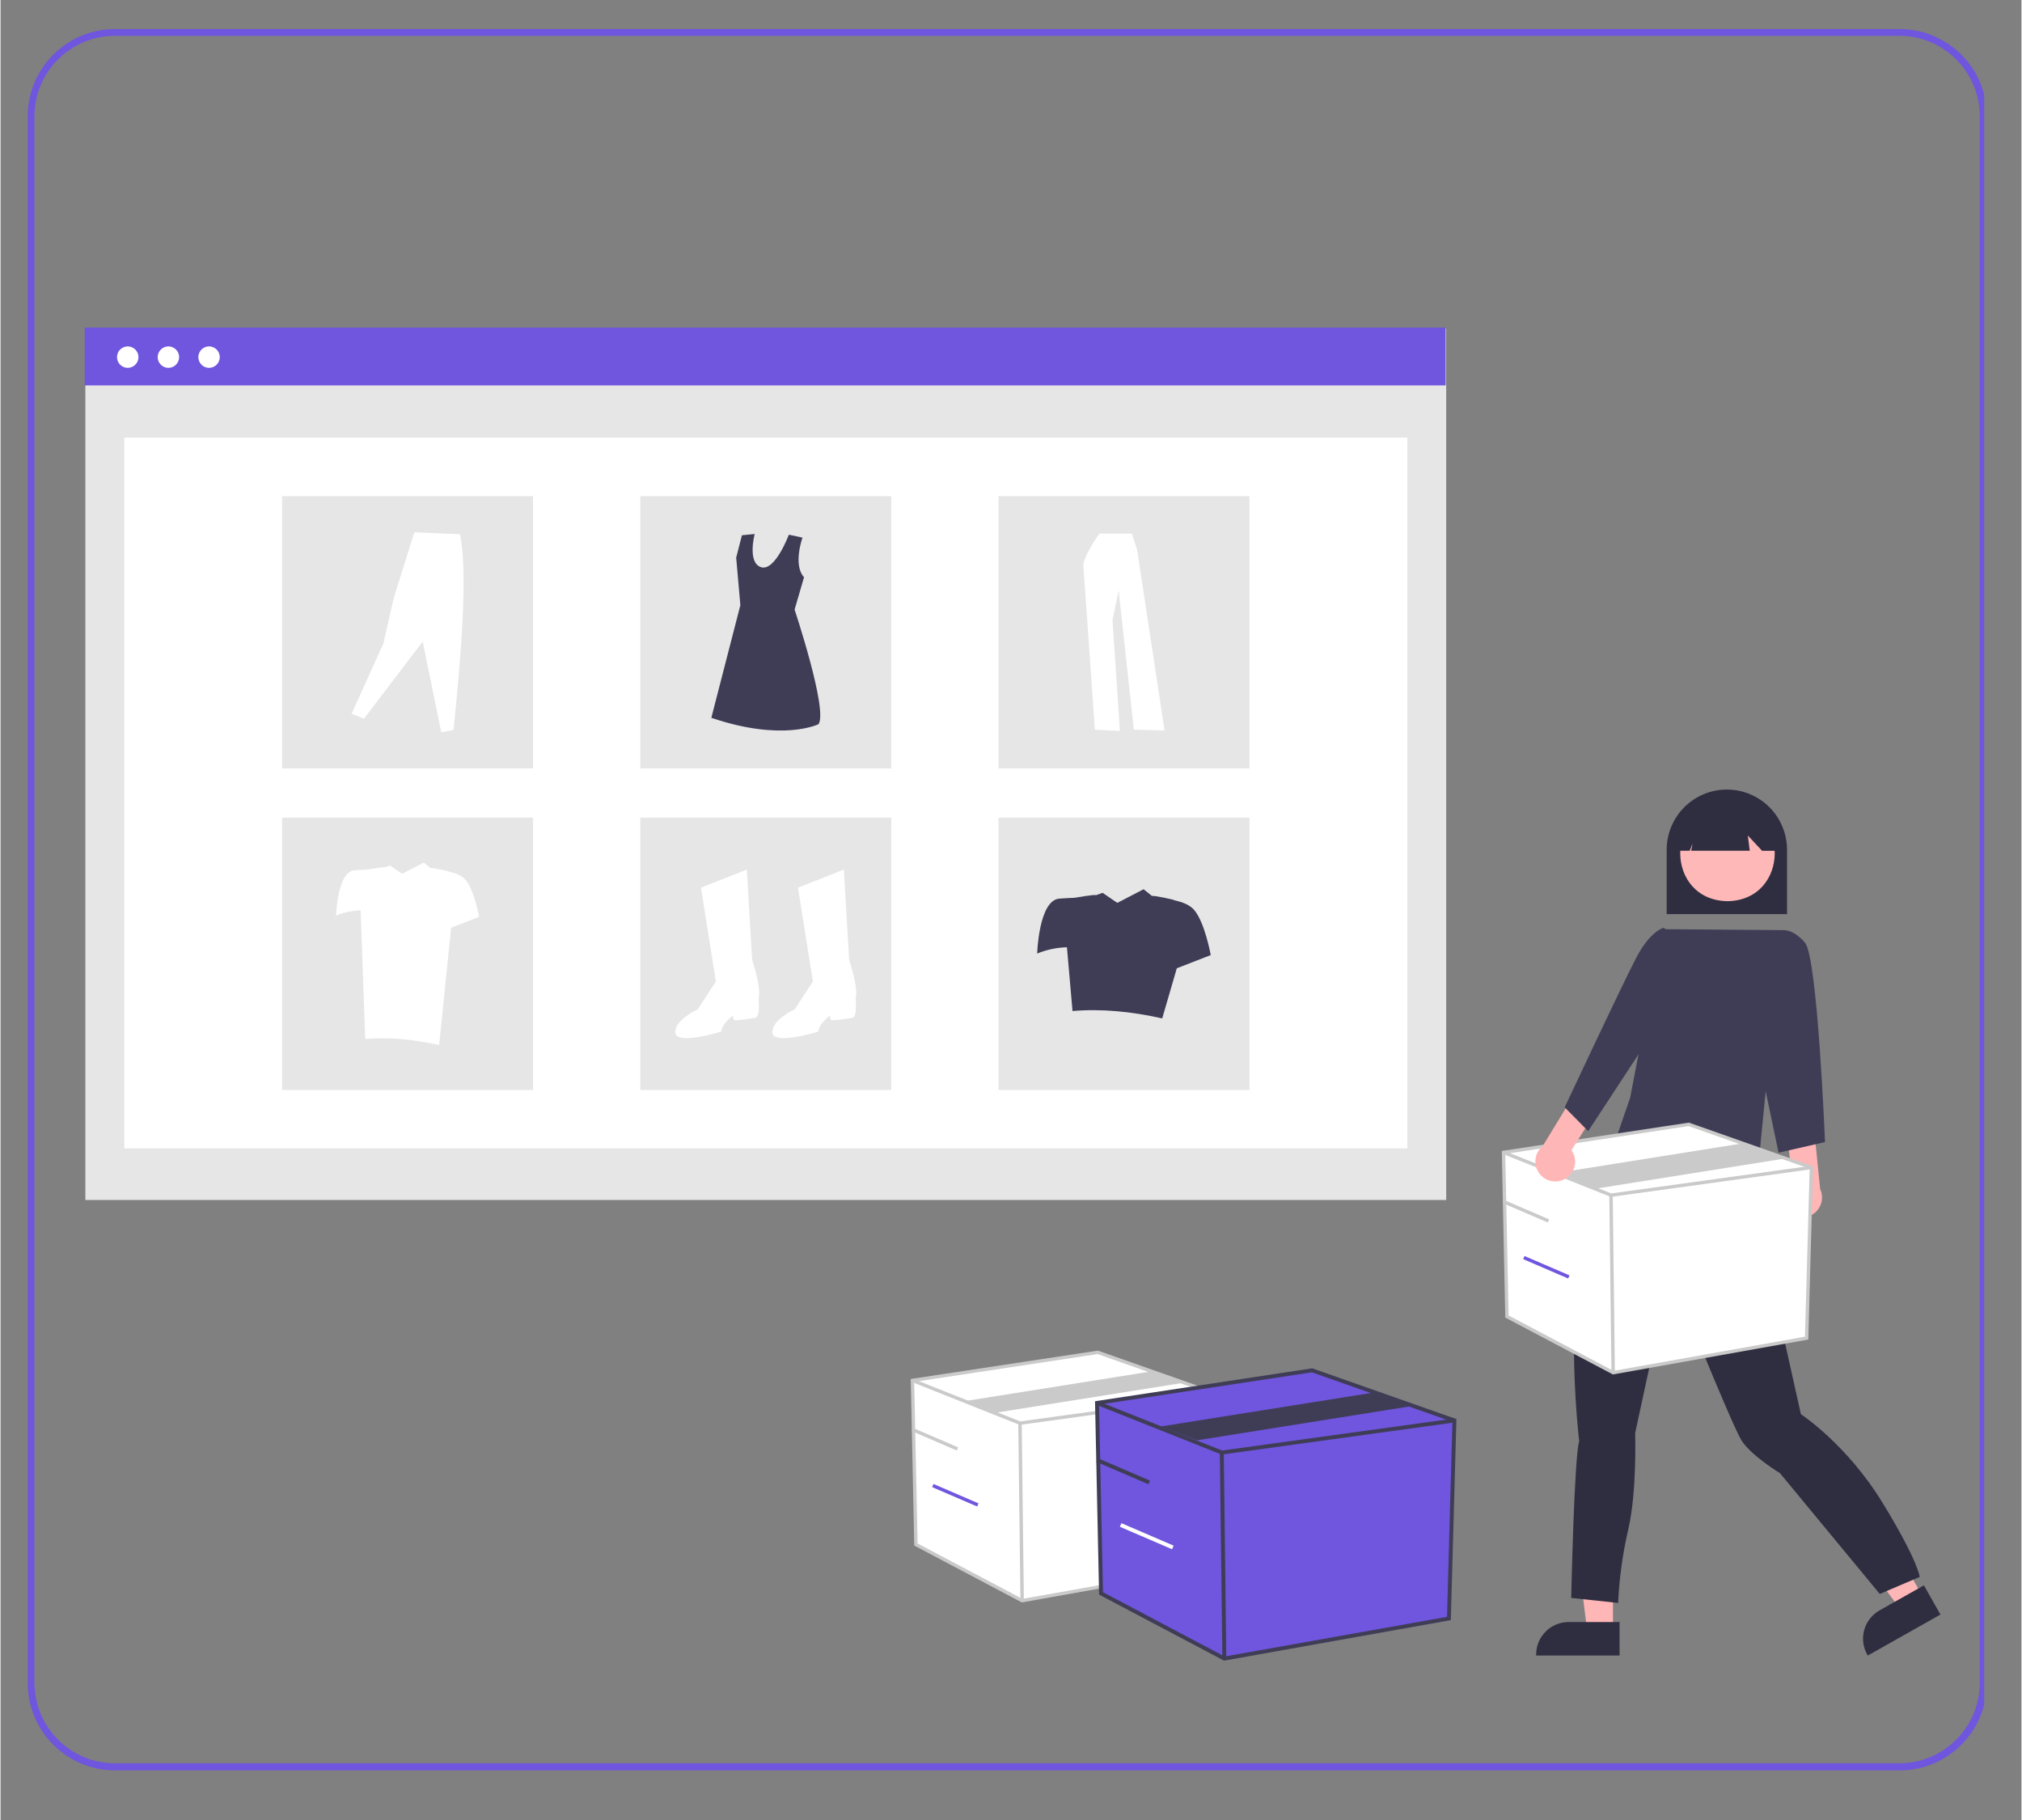 <svg xmlns="http://www.w3.org/2000/svg" xmlns:xlink="http://www.w3.org/1999/xlink" width="300" viewBox="0 0 224.88 202.5" height="270" preserveAspectRatio="xMidYMid meet"><rect x="0" y="0" width="224.88" height="202.5" fill="#808080" stroke="none"/><defs><clipPath id="6ec57cc5a9"><path d="M 3.023 3.234 L 220.734 3.234 L 220.734 197 L 3.023 197 Z M 3.023 3.234 " clip-rule="nonzero"></path></clipPath><clipPath id="d7a5b8ea30"><path d="M 12.746 3.234 L 211.309 3.234 C 216.68 3.234 221.035 7.586 221.035 12.957 L 221.035 187.254 C 221.035 192.625 216.68 196.98 211.309 196.98 L 12.746 196.98 C 7.375 196.98 3.023 192.625 3.023 187.254 L 3.023 12.957 C 3.023 7.586 7.375 3.234 12.746 3.234 Z M 12.746 3.234 " clip-rule="nonzero"></path></clipPath><clipPath id="8d1e73778c"><path d="M 9.371 36 L 161 36 L 161 134 L 9.371 134 Z M 9.371 36 " clip-rule="nonzero"></path></clipPath><clipPath id="dd3d1e74f8"><path d="M 9.371 36 L 161 36 L 161 43 L 9.371 43 Z M 9.371 36 " clip-rule="nonzero"></path></clipPath><clipPath id="fdfdf00997"><path d="M 174 122 L 215.863 122 L 215.863 185 L 174 185 Z M 174 122 " clip-rule="nonzero"></path></clipPath></defs><g clip-path="url(#6ec57cc5a9)"><g clip-path="url(#d7a5b8ea30)"><path stroke-linecap="butt" transform="matrix(0.748, 0, 0, 0.748, 3.022, 3.233)" fill="none" stroke-linejoin="miter" d="M 12.997 0.002 L 278.401 0.002 C 285.58 0.002 291.402 5.818 291.402 12.998 L 291.402 245.967 C 291.402 253.146 285.58 258.968 278.401 258.968 L 12.997 258.968 C 5.818 258.968 0.002 253.146 0.002 245.967 L 0.002 12.998 C 0.002 5.818 5.818 0.002 12.997 0.002 Z M 12.997 0.002 " stroke="#7055de" stroke-width="2" stroke-opacity="1" stroke-miterlimit="4"></path></g></g><g clip-path="url(#8d1e73778c)"><path fill="#e6e6e6" d="M 160.867 36.531 L 9.438 36.531 L 9.438 133.516 L 160.867 133.516 Z M 160.867 36.531 " fill-opacity="1" fill-rule="nonzero"></path></g><path fill="#ffffff" d="M 156.539 48.695 L 13.77 48.695 L 13.77 127.777 L 156.543 127.777 L 156.543 48.695 Z M 156.539 48.695 " fill-opacity="1" fill-rule="nonzero"></path><g clip-path="url(#dd3d1e74f8)"><path fill="#7055de" d="M 160.809 36.445 L 9.371 36.445 L 9.371 42.879 L 160.809 42.879 Z M 160.809 36.445 " fill-opacity="1" fill-rule="nonzero"></path></g><path fill="#ffffff" d="M 14.152 40.93 C 14.312 40.93 14.465 40.898 14.609 40.836 C 14.758 40.777 14.887 40.691 14.996 40.578 C 15.109 40.465 15.195 40.336 15.258 40.191 C 15.316 40.043 15.348 39.891 15.348 39.734 C 15.348 39.574 15.316 39.422 15.258 39.277 C 15.195 39.133 15.109 39 14.996 38.891 C 14.887 38.777 14.758 38.691 14.609 38.633 C 14.465 38.57 14.312 38.539 14.152 38.539 C 13.996 38.539 13.844 38.57 13.695 38.633 C 13.551 38.691 13.422 38.777 13.309 38.891 C 13.199 39 13.109 39.133 13.051 39.277 C 12.988 39.422 12.961 39.574 12.961 39.734 C 12.961 39.891 12.988 40.043 13.051 40.191 C 13.109 40.336 13.199 40.465 13.309 40.578 C 13.422 40.691 13.551 40.777 13.695 40.836 C 13.844 40.898 13.996 40.93 14.152 40.93 Z M 18.68 40.93 C 18.836 40.93 18.988 40.898 19.137 40.836 C 19.281 40.777 19.41 40.691 19.523 40.578 C 19.637 40.465 19.723 40.336 19.781 40.191 C 19.844 40.043 19.871 39.891 19.871 39.734 C 19.871 39.574 19.844 39.422 19.781 39.277 C 19.723 39.133 19.637 39 19.523 38.891 C 19.41 38.777 19.281 38.691 19.137 38.633 C 18.988 38.57 18.836 38.539 18.68 38.539 C 18.52 38.539 18.367 38.57 18.223 38.633 C 18.074 38.691 17.945 38.777 17.836 38.891 C 17.723 39 17.637 39.133 17.578 39.277 C 17.516 39.422 17.484 39.574 17.484 39.734 C 17.484 39.891 17.516 40.043 17.578 40.191 C 17.637 40.336 17.723 40.465 17.836 40.578 C 17.945 40.691 18.074 40.777 18.223 40.836 C 18.367 40.898 18.52 40.93 18.68 40.93 Z M 23.203 40.93 C 23.359 40.93 23.512 40.898 23.66 40.836 C 23.805 40.777 23.934 40.691 24.047 40.578 C 24.16 40.465 24.246 40.336 24.305 40.191 C 24.367 40.043 24.395 39.891 24.395 39.734 C 24.395 39.574 24.367 39.422 24.305 39.277 C 24.246 39.133 24.16 39 24.047 38.891 C 23.934 38.777 23.805 38.691 23.66 38.633 C 23.512 38.57 23.359 38.539 23.203 38.539 C 23.043 38.539 22.891 38.57 22.746 38.633 C 22.598 38.691 22.469 38.777 22.359 38.891 C 22.246 39 22.16 39.133 22.102 39.277 C 22.039 39.422 22.008 39.574 22.008 39.734 C 22.008 39.891 22.039 40.043 22.102 40.191 C 22.16 40.336 22.246 40.465 22.359 40.578 C 22.469 40.691 22.598 40.777 22.746 40.836 C 22.891 40.898 23.043 40.93 23.203 40.93 Z M 23.203 40.93 " fill-opacity="1" fill-rule="nonzero"></path><path fill="#e6e6e6" d="M 59.258 55.203 L 31.332 55.203 L 31.332 85.496 L 59.258 85.496 L 59.258 55.199 Z M 99.117 55.203 L 71.191 55.203 L 71.191 85.496 L 99.117 85.496 L 99.117 55.199 Z M 138.973 55.203 L 111.051 55.203 L 111.051 85.496 L 138.973 85.496 L 138.973 55.199 Z M 59.258 90.977 L 31.332 90.977 L 31.332 121.273 L 59.258 121.273 Z M 99.117 90.977 L 71.191 90.977 L 71.191 121.273 L 99.117 121.273 Z M 138.973 90.977 L 111.051 90.977 L 111.051 121.273 L 138.973 121.273 Z M 138.973 90.977 " fill-opacity="1" fill-rule="nonzero"></path><path fill="#ffffff" d="M 77.941 98.766 L 83.043 96.75 L 83.637 106.836 C 83.637 106.836 84.703 109.918 84.348 111.105 C 84.348 111.105 84.582 113.121 83.988 113.242 C 83.398 113.359 81.734 113.598 81.621 113.477 C 81.5 113.359 81.5 113.004 81.5 113.004 C 81.5 113.004 80.312 113.832 80.195 114.781 C 80.195 114.781 75.211 116.328 75.094 114.902 C 74.973 113.48 77.586 112.293 77.586 112.293 L 79.602 109.207 Z M 88.738 98.766 L 93.84 96.75 L 94.434 106.836 C 94.434 106.836 95.5 109.918 95.145 111.105 C 95.145 111.105 95.383 113.121 94.789 113.242 C 94.195 113.359 92.535 113.598 92.418 113.477 C 92.301 113.359 92.297 113.004 92.297 113.004 C 92.297 113.004 91.113 113.832 90.992 114.781 C 90.992 114.781 86.012 116.328 85.891 114.902 C 85.77 113.48 88.383 112.293 88.383 112.293 L 90.398 109.207 Z M 88.738 98.766 " fill-opacity="1" fill-rule="nonzero"></path><path fill="#3f3d56" d="M 89.238 59.816 C 89.238 59.816 88.148 62.855 89.41 64.223 L 88.359 67.828 C 88.359 67.828 92.09 79.016 91.023 80.574 C 91.023 80.574 87.043 82.566 79.094 79.867 L 82.324 67.332 L 81.859 62.043 L 82.5 59.555 L 83.918 59.414 C 83.918 59.414 83.07 62.609 84.629 63.105 C 86.191 63.605 87.719 59.492 87.719 59.492 Z M 89.238 59.816 " fill-opacity="1" fill-rule="nonzero"></path><path fill="#ffffff" d="M 39.066 79.414 L 40.438 79.973 L 46.98 71.375 L 49.039 81.473 L 50.406 81.223 C 51.289 72.516 52.004 63.641 51.125 59.441 L 46.047 59.223 L 43.738 66.578 L 42.617 71.562 Z M 122.273 59.375 C 122.273 59.375 120.402 61.977 120.492 63.023 C 120.586 64.074 121.77 81.188 121.77 81.188 L 124.555 81.324 L 123.734 69 L 124.418 65.672 L 126.109 81.184 L 129.527 81.277 L 126.473 61.152 L 125.879 59.371 L 122.273 59.371 Z M 122.273 59.375 " fill-opacity="1" fill-rule="nonzero"></path><path fill="#3f3d56" d="M 132.848 101.273 C 132.355 100.68 131.496 100.359 130.676 100.184 C 130.703 100.109 128.184 99.59 128.141 99.695 L 127.191 98.941 L 124.273 100.457 L 122.637 99.34 L 121.875 99.609 C 121.906 99.473 119.512 99.891 119.512 99.891 C 119.055 99.906 118.473 99.934 117.816 99.984 C 115.527 100.16 115.352 106.094 115.352 106.094 C 116.406 105.664 117.527 105.426 118.664 105.398 L 119.285 112.492 C 122.469 112.219 125.805 112.535 129.266 113.312 L 130.891 107.734 L 134.668 106.266 C 134.668 106.266 134.023 102.688 132.848 101.277 Z M 132.848 101.273 " fill-opacity="1" fill-rule="nonzero"></path><path fill="#ffffff" d="M 51.754 97.898 C 51.344 97.406 50.641 97.145 49.965 97 C 49.988 96.938 47.91 96.508 47.875 96.598 L 47.094 95.973 L 44.691 97.219 L 43.34 96.301 L 42.715 96.523 C 42.738 96.414 40.766 96.754 40.766 96.754 C 40.391 96.77 39.906 96.793 39.367 96.836 C 37.484 96.98 37.34 101.867 37.34 101.867 C 38.215 101.508 39.125 101.316 40.07 101.293 L 40.578 115.602 C 43.203 115.375 45.953 115.637 48.805 116.281 L 50.141 103.223 L 53.254 102.012 C 53.254 102.012 52.723 99.062 51.754 97.898 Z M 51.754 97.898 " fill-opacity="1" fill-rule="nonzero"></path><path fill="#2f2e41" d="M 185.406 101.707 L 198.793 101.707 L 198.793 94.543 C 198.793 94.105 198.75 93.668 198.664 93.238 C 198.578 92.809 198.449 92.387 198.281 91.98 C 198.113 91.578 197.906 91.191 197.664 90.824 C 197.418 90.461 197.141 90.121 196.832 89.809 C 196.52 89.5 196.184 89.223 195.816 88.977 C 195.453 88.734 195.066 88.527 194.66 88.359 C 194.254 88.191 193.836 88.062 193.402 87.977 C 192.973 87.891 192.535 87.848 192.098 87.848 C 191.656 87.848 191.223 87.891 190.793 87.977 C 190.359 88.062 189.941 88.191 189.535 88.359 C 189.129 88.527 188.742 88.734 188.379 88.977 C 188.012 89.223 187.676 89.5 187.363 89.809 C 187.051 90.121 186.773 90.461 186.531 90.824 C 186.285 91.191 186.082 91.578 185.914 91.98 C 185.742 92.387 185.617 92.809 185.531 93.238 C 185.445 93.668 185.402 94.105 185.402 94.543 L 185.402 101.707 Z M 185.406 101.707 " fill-opacity="1" fill-rule="nonzero"></path><path fill="#ffb6b6" d="M 179.426 181.414 L 176.547 181.414 L 175.176 170.305 L 179.426 170.305 Z M 179.426 181.414 " fill-opacity="1" fill-rule="nonzero"></path><path fill="#2f2e41" d="M 180.16 180.473 L 174.492 180.473 C 174.012 180.473 173.551 180.562 173.109 180.746 C 172.664 180.93 172.273 181.191 171.938 181.531 C 171.598 181.871 171.336 182.262 171.152 182.703 C 170.969 183.145 170.879 183.605 170.879 184.086 L 170.879 184.203 L 180.16 184.203 Z M 180.16 180.473 " fill-opacity="1" fill-rule="nonzero"></path><path fill="#ffb6b6" d="M 213.848 177.57 L 211.344 178.984 L 204.688 169.988 L 208.387 167.898 L 213.852 177.57 Z M 213.848 177.57 " fill-opacity="1" fill-rule="nonzero"></path><g clip-path="url(#fdfdf00997)"><path fill="#2f2e41" d="M 214.027 176.391 L 209.09 179.176 C 208.672 179.414 208.316 179.719 208.02 180.098 C 207.723 180.473 207.512 180.895 207.383 181.355 C 207.254 181.816 207.219 182.285 207.277 182.762 C 207.336 183.238 207.484 183.688 207.719 184.102 L 207.777 184.203 L 215.863 179.641 Z M 195.445 131.461 L 195.668 132.57 C 195.668 132.57 196.336 133.238 196 133.57 C 195.668 133.906 195.777 135.461 195.777 135.461 C 195.965 138.297 199.672 154.238 200.336 157.348 C 200.336 157.348 205.445 160.684 209.445 167.238 C 213.445 173.793 213.555 175.457 213.555 175.457 L 209.113 177.348 L 198.004 163.906 C 198.004 163.906 194.891 162.016 193.781 160.348 C 192.668 158.68 185.777 141.461 185.777 141.461 L 181.891 159.461 C 181.891 159.461 182.113 166.016 181.113 170.234 C 180.496 172.906 180.125 175.609 180 178.348 L 174.777 177.793 C 174.777 177.793 175.113 162.016 175.668 160.348 C 175.668 160.348 173.332 141.129 178 133.461 L 181.762 123.434 L 185.445 122.016 L 195.449 131.457 Z M 195.445 131.461 " fill-opacity="1" fill-rule="nonzero"></path></g><path fill="#ffb8b8" d="M 192.168 89.602 C 185.156 89.719 185.156 100.148 192.168 100.27 C 199.176 100.148 199.176 89.719 192.168 89.598 Z M 192.168 89.602 " fill-opacity="1" fill-rule="nonzero"></path><path fill="#2f2e41" d="M 186.773 94.656 L 187.965 94.656 L 188.285 93.844 L 188.125 94.656 L 194.645 94.656 L 194.43 92.961 L 196.016 94.66 L 197.594 94.66 L 197.594 93.738 C 197.582 93.391 197.539 93.047 197.461 92.707 C 197.383 92.371 197.273 92.043 197.133 91.723 C 196.992 91.406 196.82 91.105 196.621 90.82 C 196.422 90.535 196.199 90.27 195.949 90.031 C 195.699 89.789 195.426 89.574 195.137 89.383 C 194.844 89.191 194.539 89.031 194.215 88.902 C 193.895 88.773 193.562 88.672 193.223 88.605 C 192.879 88.539 192.535 88.508 192.188 88.508 C 191.84 88.508 191.496 88.539 191.156 88.605 C 190.812 88.672 190.48 88.77 190.16 88.898 C 189.836 89.031 189.531 89.188 189.238 89.379 C 188.945 89.566 188.676 89.781 188.426 90.023 C 188.176 90.266 187.949 90.527 187.75 90.812 C 187.551 91.098 187.379 91.398 187.238 91.715 C 187.098 92.035 186.988 92.363 186.91 92.699 C 186.832 93.039 186.785 93.383 186.773 93.73 Z M 186.773 94.656 " fill-opacity="1" fill-rule="nonzero"></path><path fill="#3f3d56" d="M 184.938 103.383 L 198.188 103.488 L 195.387 131.891 C 195.387 131.891 179.895 131.07 179.883 126.344 L 181.336 122.141 L 184.938 103.379 Z M 184.938 103.383 " fill-opacity="1" fill-rule="nonzero"></path><path fill="#ffb6b6" d="M 198.754 134.637 C 198.547 134.383 198.406 134.098 198.328 133.781 C 198.25 133.469 198.238 133.148 198.301 132.828 C 198.359 132.512 198.488 132.219 198.676 131.953 C 198.867 131.691 199.105 131.477 199.387 131.32 L 198.812 126.316 L 201.766 125.227 L 202.48 132.301 C 202.594 132.543 202.66 132.801 202.68 133.07 C 202.699 133.34 202.672 133.605 202.598 133.863 C 202.52 134.121 202.398 134.359 202.238 134.574 C 202.074 134.789 201.879 134.969 201.648 135.113 C 201.418 135.258 201.172 135.355 200.906 135.41 C 200.645 135.461 200.379 135.465 200.109 135.422 C 199.844 135.379 199.594 135.289 199.359 135.152 C 199.125 135.02 198.926 134.844 198.754 134.637 Z M 198.754 134.637 " fill-opacity="1" fill-rule="nonzero"></path><path fill="#3f3d56" d="M 196.445 105.938 L 198.188 103.5 C 198.188 103.5 199.379 103.234 200.789 104.879 C 202.195 106.523 203.02 127.074 203.02 127.074 L 197.852 128.25 L 194.797 113.688 Z M 196.445 105.938 " fill-opacity="1" fill-rule="nonzero"></path><path fill="#ffffff" d="M 167.246 128.223 L 167.629 146.484 L 179.449 152.727 L 200.977 148.883 L 201.504 129.902 L 187.855 125.098 Z M 167.246 128.223 " fill-opacity="1" fill-rule="nonzero"></path><path fill="#cacaca" d="M 179.418 152.926 L 167.441 146.598 L 167.055 128.059 L 187.875 124.906 L 187.918 124.922 L 201.695 129.773 L 201.16 149.043 Z M 167.816 146.367 L 179.48 152.531 L 200.789 148.723 L 201.312 130.035 L 187.84 125.293 L 167.438 128.387 L 167.812 146.367 Z M 167.816 146.367 " fill-opacity="1" fill-rule="nonzero"></path><path fill="#cacaca" d="M 179.184 133.172 L 179.141 133.156 L 167.172 128.398 L 167.312 128.047 L 179.23 132.785 L 201.48 129.715 L 201.527 130.09 Z M 179.184 133.172 " fill-opacity="1" fill-rule="nonzero"></path><path fill="#cacaca" d="M 179.398 132.977 L 179.02 132.98 L 179.258 152.73 L 179.637 152.727 Z M 177.672 132.227 L 173.359 130.48 L 194.121 127.172 L 198.434 128.922 L 177.672 132.23 Z M 167.316 133.52 L 167.168 133.867 L 172.172 136.02 L 172.32 135.672 Z M 167.316 133.52 " fill-opacity="1" fill-rule="nonzero"></path><path fill="#7055de" d="M 169.582 139.75 L 169.434 140.094 L 174.438 142.25 L 174.586 141.902 Z M 169.582 139.75 " fill-opacity="1" fill-rule="nonzero"></path><path fill="#ffffff" d="M 101.477 153.59 L 101.863 171.848 L 113.684 178.094 L 135.207 174.25 L 135.738 155.27 L 122.09 150.465 L 101.477 153.586 Z M 101.477 153.59 " fill-opacity="1" fill-rule="nonzero"></path><path fill="#cacaca" d="M 113.648 178.293 L 101.676 171.965 L 101.285 153.43 L 122.109 150.273 L 122.152 150.289 L 135.93 155.137 L 135.391 174.41 L 113.652 178.293 Z M 102.047 171.734 L 113.711 177.898 L 135.023 174.094 L 135.543 155.402 L 122.074 150.66 L 101.668 153.75 Z M 102.047 171.734 " fill-opacity="1" fill-rule="nonzero"></path><path fill="#cacaca" d="M 113.418 158.539 L 113.371 158.523 L 101.41 153.766 L 101.547 153.414 L 113.465 158.152 L 135.711 155.086 L 135.762 155.457 Z M 113.418 158.539 " fill-opacity="1" fill-rule="nonzero"></path><path fill="#cacaca" d="M 113.629 158.344 L 113.25 158.352 L 113.492 178.098 L 113.871 178.094 Z M 110.863 157.164 L 107.594 155.848 L 128.355 152.539 L 131.625 153.855 Z M 101.551 158.887 L 101.402 159.234 L 106.406 161.387 L 106.555 161.039 Z M 101.551 158.887 " fill-opacity="1" fill-rule="nonzero"></path><path fill="#7055de" d="M 103.816 165.113 L 103.668 165.465 L 108.672 167.617 L 108.82 167.27 Z M 122.012 156.094 L 122.461 177.289 L 136.18 184.539 L 161.172 180.078 L 161.785 158.047 L 145.941 152.469 Z M 122.012 156.094 " fill-opacity="1" fill-rule="nonzero"></path><path fill="#3f3d56" d="M 136.145 184.77 L 122.242 177.422 L 121.789 155.906 L 145.965 152.242 L 146.016 152.262 L 162.004 157.891 L 161.383 180.262 Z M 122.676 177.156 L 136.215 184.312 L 160.957 179.895 L 161.559 158.199 L 145.922 152.691 L 122.234 156.281 Z M 122.676 177.156 " fill-opacity="1" fill-rule="nonzero"></path><path fill="#3f3d56" d="M 135.875 161.84 L 135.82 161.82 L 121.934 156.297 L 122.094 155.891 L 135.93 161.391 L 161.754 157.828 L 161.812 158.262 L 135.871 161.84 Z M 135.875 161.84 " fill-opacity="1" fill-rule="nonzero"></path><path fill="#3f3d56" d="M 136.121 161.613 L 135.68 161.617 L 135.961 184.543 L 136.398 184.539 L 136.117 161.613 Z M 133.129 160.254 L 129.113 158.715 L 153.215 154.875 L 157.23 156.414 Z M 122.098 162.242 L 121.926 162.645 L 127.734 165.145 L 127.906 164.742 Z M 122.098 162.242 " fill-opacity="1" fill-rule="nonzero"></path><path fill="#ffffff" d="M 124.727 169.473 L 124.555 169.875 L 130.363 172.375 L 130.535 171.973 Z M 124.727 169.473 " fill-opacity="1" fill-rule="nonzero"></path><path fill="#ffb6b6" d="M 173.945 131.242 C 174.242 131.102 174.496 130.91 174.703 130.66 C 174.914 130.41 175.059 130.125 175.141 129.809 C 175.223 129.496 175.238 129.176 175.18 128.855 C 175.121 128.535 174.996 128.242 174.809 127.977 L 177.492 123.719 L 175.301 121.461 L 171.598 127.523 C 171.391 127.695 171.219 127.898 171.082 128.133 C 170.949 128.367 170.859 128.617 170.816 128.883 C 170.773 129.152 170.781 129.418 170.832 129.68 C 170.887 129.945 170.988 130.191 171.133 130.422 C 171.277 130.648 171.457 130.844 171.672 131.008 C 171.887 131.168 172.125 131.289 172.383 131.363 C 172.645 131.438 172.906 131.465 173.176 131.445 C 173.445 131.426 173.703 131.355 173.945 131.242 Z M 173.945 131.242 " fill-opacity="1" fill-rule="nonzero"></path><path fill="#3f3d56" d="M 186.977 104.5 L 185.051 103.234 C 185.051 103.234 183.566 103.566 181.992 106.602 C 180.414 109.633 174.051 123.203 174.051 123.203 L 176.668 125.855 L 183.645 115.211 Z M 186.977 104.5 " fill-opacity="1" fill-rule="nonzero"></path></svg>